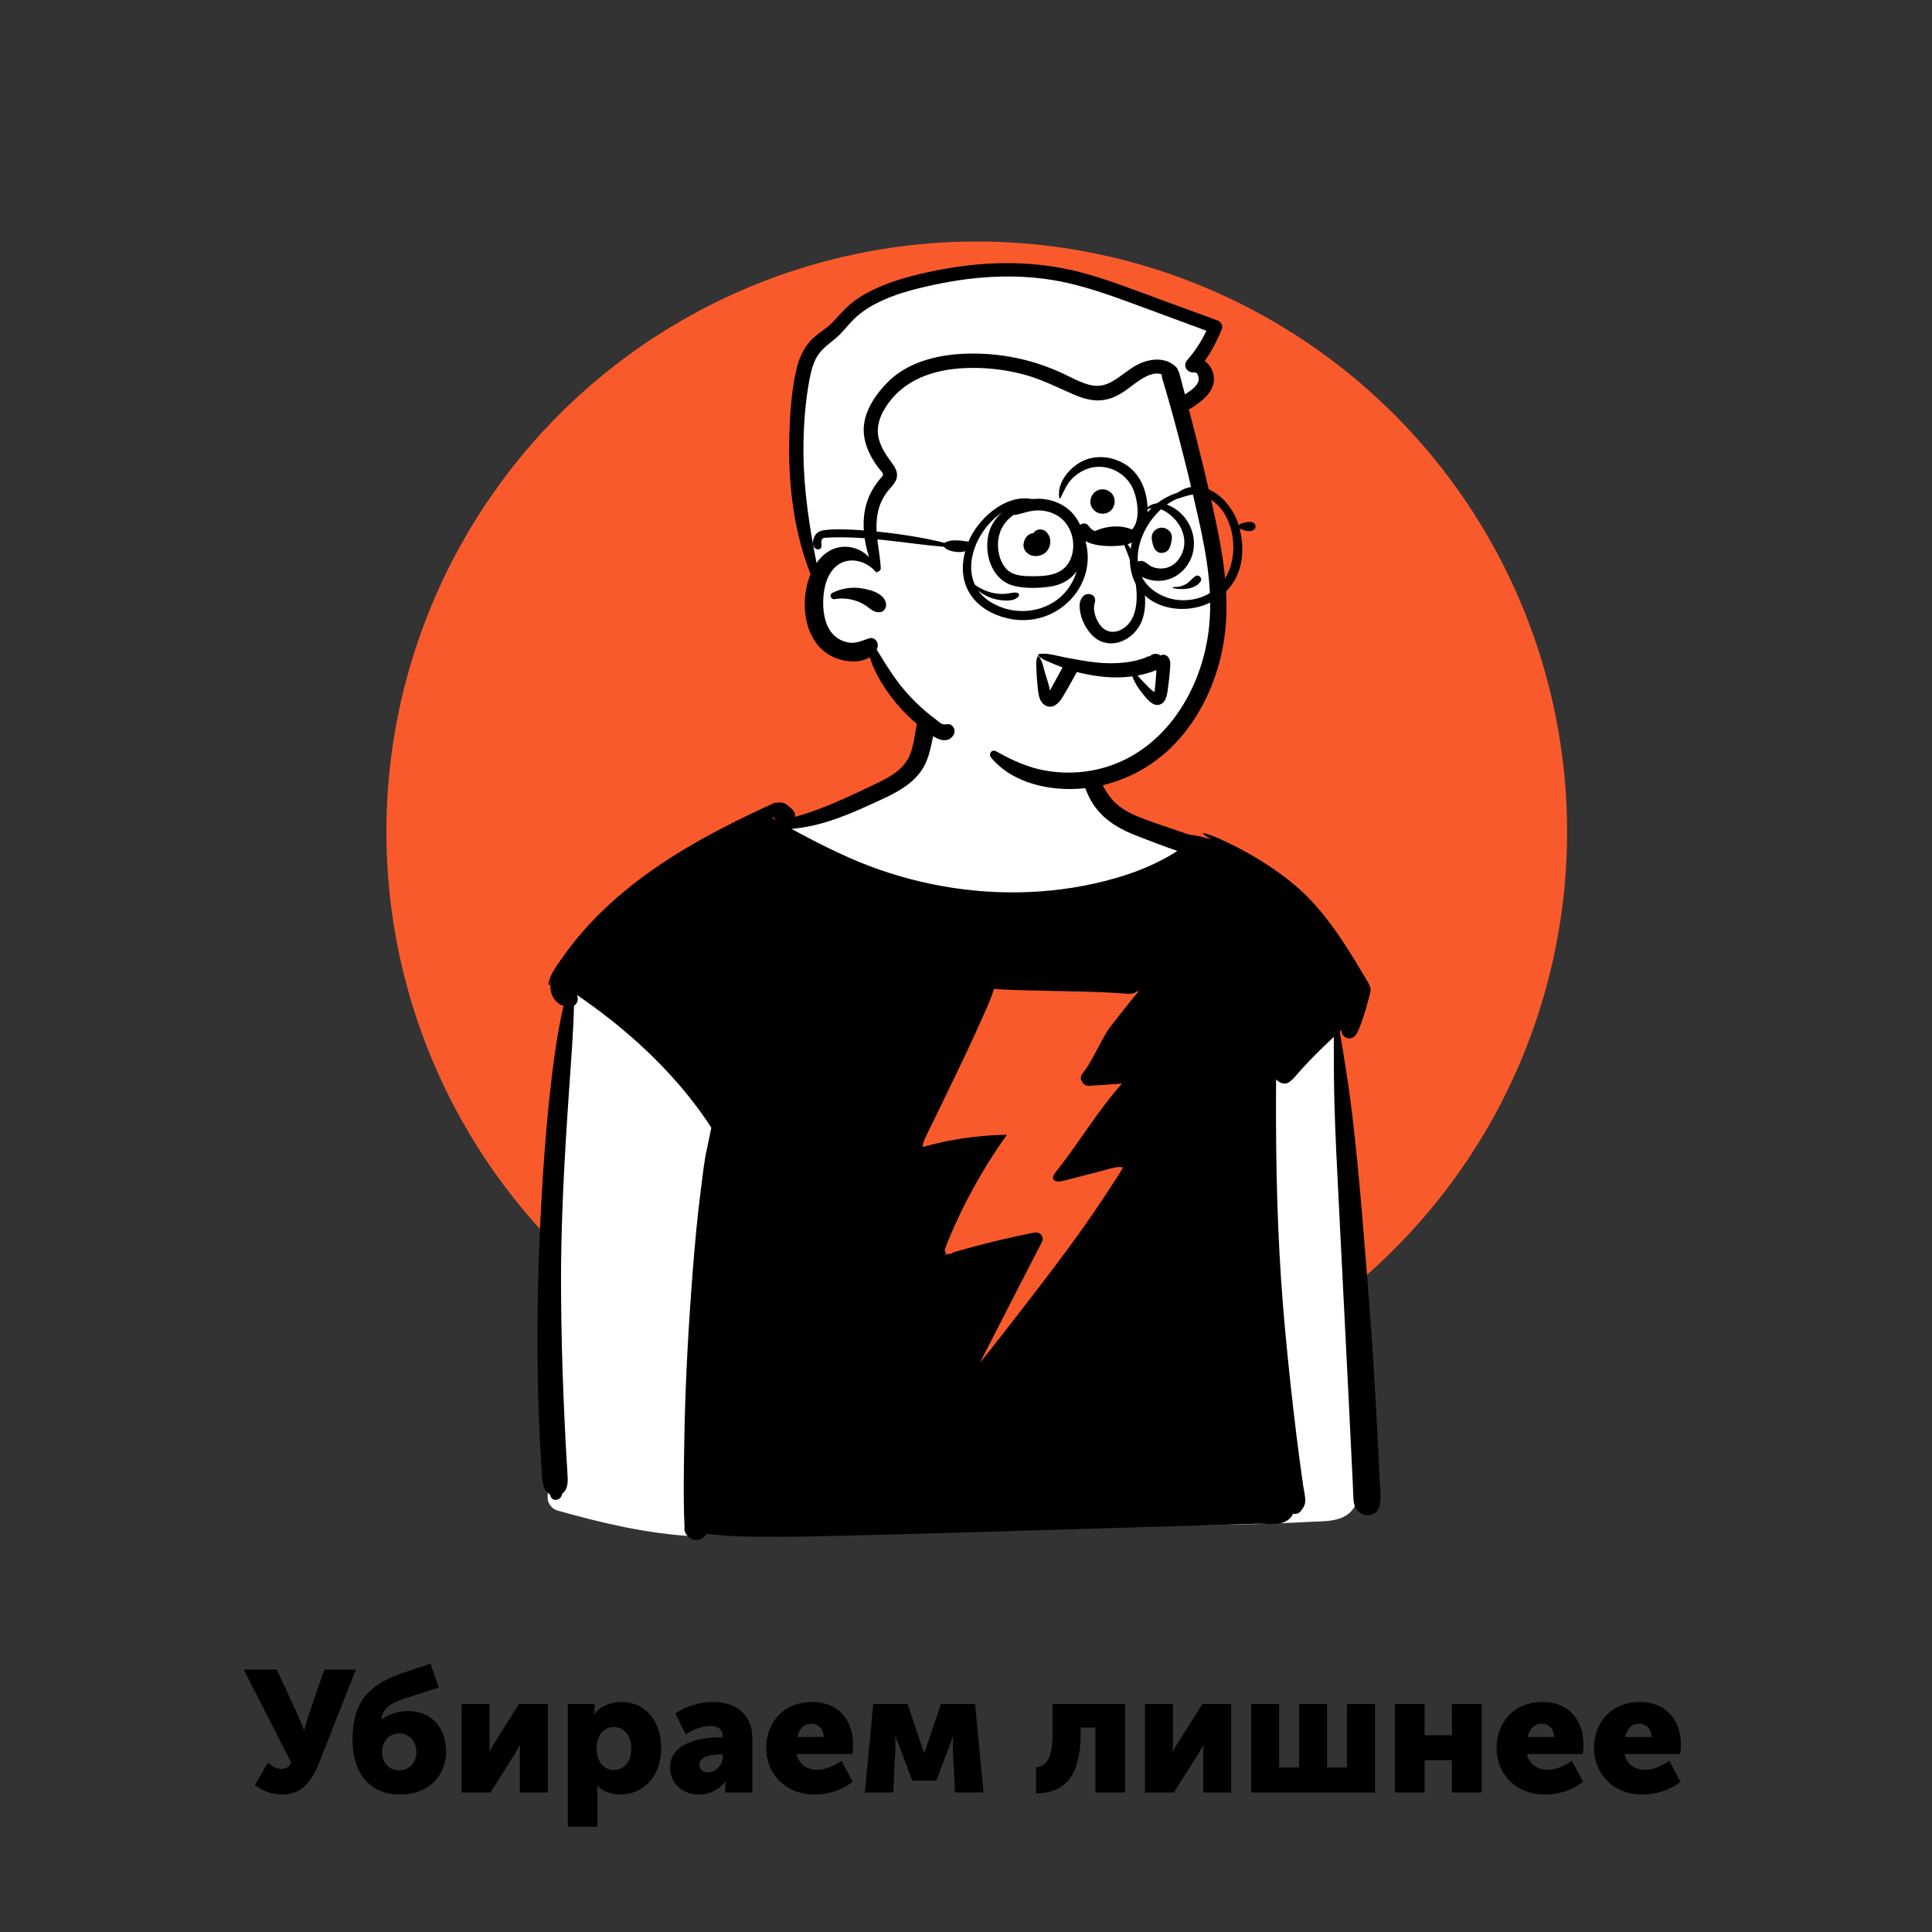 <?xml version="1.0" encoding="UTF-8"?> <svg xmlns="http://www.w3.org/2000/svg" width="360" height="360" viewBox="0 0 360 360" fill="none"><rect x="0" y="0" width="360" height="360" fill="#333333" stroke="none"/> <circle cx="182" cy="155" r="110" fill="#F95A2C"></circle> <path fill-rule="evenodd" clip-rule="evenodd" d="M177.565 124.062C180.404 123.276 183.668 123.367 186.581 123.568C189.539 123.773 192.713 124.123 195.489 125.228C197.902 126.189 199.937 127.804 201.177 130.119C202.197 132.022 202.675 134.108 202.974 136.228C203.097 137.095 203.199 137.965 203.297 138.835L203.498 140.646C203.576 141.338 203.645 141.857 203.782 142.63C204.163 144.766 204.694 146.551 205.878 148.106C208.746 151.869 213.43 153.129 217.689 154.735C220.414 155.763 222.572 157.612 223.171 160.583C223.749 163.449 245.713 187.494 247.869 189.522L247.928 189.576C249.601 191.083 249.404 193.915 249.638 195.982C249.889 198.199 250.127 200.418 250.354 202.637C250.814 207.146 251.224 211.659 251.584 216.177C252.991 233.844 253.629 251.573 253.493 269.296L253.485 270.299C253.464 272.548 253.481 274.807 253.38 277.055C253.283 279.214 252.63 281.376 250.629 282.504C248.776 283.549 246.433 283.457 244.362 283.561L244.238 283.567C242.015 283.689 239.792 283.789 237.568 283.871C228.529 284.206 219.481 284.242 210.437 284.2C192.494 284.118 174.533 283.723 156.607 284.728C152.037 284.984 137.469 283.428 132.914 283.871C128.561 284.295 132.296 286.431 129.607 286.291C120.761 285.828 112.371 283.853 103.896 281.475C102.837 281.178 102.028 280.15 102.041 279.039C102.199 266.836 102.543 254.636 103.081 242.444C103.56 231.584 104.192 220.73 104.976 209.888C105.316 205.175 105.686 200.464 106.084 195.755L106.256 193.737C106.481 191.135 106.61 188.485 107.122 185.919C107.628 183.381 108.775 181.181 110.44 179.214C111.933 177.45 128.842 163.64 132.914 161.025C136.812 158.522 140.905 156.411 144.907 154.091C146.572 153.126 148.171 153.473 149.593 152.289C150.343 151.664 161.222 147.457 164.158 146.068L164.244 146.027C166.491 144.949 168.558 143.78 170.111 141.915C170.631 141.29 171.652 137.353 171.653 136.094C171.657 133.847 171.487 131.479 172.165 129.302C172.975 126.699 174.928 124.792 177.565 124.062ZM182.378 182.013L164.994 215.882H176.298L168.195 234.7H185.99L179.678 261.058L215.777 215.882H202.23L215.777 198.095H206.381L215.777 183.031L182.378 182.013Z" fill="white"></path> <path fill-rule="evenodd" clip-rule="evenodd" d="M240.777 201.057C240.737 201.097 240.695 201.138 240.655 201.18C240.701 201.114 240.741 201.047 240.777 200.979V201.057ZM206.991 191.191C205.43 193.187 203.778 197.247 202.261 199.278C202.044 199.569 201.83 199.861 201.619 200.155C200.989 201.036 201.83 202.384 202.865 202.328C204.934 202.217 207 202.063 209.066 201.907C204.822 206.639 201.298 212.517 197.4 217.53C197.136 217.866 196.876 218.204 196.616 218.542C195.629 219.829 196.618 220.413 197.966 220.066C198.245 219.994 198.524 219.923 198.803 219.853C200.763 219.35 202.722 218.847 204.682 218.346C205.766 218.067 206.856 217.722 207.955 217.509C208.407 217.422 208.84 217.494 209.267 217.517C209.062 217.83 208.775 218.394 208.717 218.481C208.077 219.478 207.433 220.472 206.784 221.461C205.521 223.384 204.251 225.305 202.935 227.193C197.801 234.552 192.264 241.577 186.775 248.668C185.394 250.452 183.993 252.217 182.569 253.965C182.575 253.954 182.579 253.943 182.586 253.933C183.868 251.435 185.151 248.939 186.433 246.44C188.871 241.694 191.286 236.934 193.749 232.2C193.876 231.953 194.005 231.707 194.134 231.46C194.645 230.479 193.806 229.461 192.756 229.668C187.634 230.677 182.561 231.918 177.551 233.387C177.326 233.627 176.994 233.698 176.698 233.64C176.497 233.7 176.295 233.758 176.094 233.819C176.155 233.692 176.218 233.567 176.279 233.441C176.075 233.263 175.973 232.987 176.106 232.643C178.989 225.202 182.941 218.019 187.624 211.44C187.435 211.443 187.247 211.446 187.058 211.452C181.918 211.591 176.875 212.329 171.921 213.73C171.898 213.271 172.175 212.561 172.325 212.223C172.925 210.872 173.613 209.553 174.258 208.224C175.576 205.493 176.894 202.765 178.213 200.034C179.501 197.367 180.779 194.691 181.992 191.986C182.628 190.568 183.264 189.148 183.898 187.728C184.415 186.571 184.823 185.407 185.252 184.223C186.511 184.593 202.679 184.673 206.609 184.946C207.572 185.014 208.538 185.075 209.503 185.128C210.272 185.172 211.356 185.341 211.886 184.646L212.087 184.815C210.342 186.903 208.669 189.048 206.991 191.191V191.191ZM143.867 152.396C143.947 152.36 144.025 152.324 144.103 152.288C144.143 152.345 144.192 152.398 144.243 152.451C144.369 152.58 144.494 152.719 144.625 152.846C144.371 152.698 144.118 152.548 143.867 152.396V152.396ZM256.861 271.173C256.715 268.093 256.552 265.014 256.379 261.935C256.037 255.915 255.684 249.896 255.213 243.885C254.256 231.705 253.364 219.529 251.93 207.393C251.328 202.306 250.487 197.257 249.644 192.206C249.752 192.109 249.862 192.011 249.969 191.916C249.853 193.298 251.729 194.174 252.659 192.795C252.728 192.692 252.796 192.589 252.864 192.481C253.669 191.179 255.523 184.792 255.395 184.251C255.162 183.276 254.516 182.41 254.011 181.552C253.569 180.801 253.123 180.051 252.671 179.307C251.769 177.817 250.84 176.342 249.866 174.898C247.848 171.91 245.642 169.04 243.044 166.531C240.354 163.932 237.268 161.795 234.08 159.857C232.548 158.927 230.968 158.084 229.358 157.297C227.769 156.524 226.031 155.668 224.319 155.228C224.222 155.203 224.123 155.338 224.212 155.41C224.666 155.769 225.141 156.107 225.625 156.433C224.315 155.978 222.965 155.651 221.604 155.534C218.97 154.609 216.304 153.761 213.682 152.795C211.104 151.844 208.565 150.775 206.852 148.522C205.388 146.596 204.462 144.24 203.75 141.945C202.969 139.415 202.658 136.786 201.935 134.251C201.878 134.046 201.543 134.023 201.498 134.251C200.983 136.91 201.006 139.899 201.3 142.583C201.608 145.398 202.4 148.161 204.124 150.45C206.127 153.11 208.844 154.592 211.901 155.773C214.366 156.729 216.864 157.701 219.388 158.555C219.059 158.77 218.725 158.986 218.381 159.191C217.012 160.005 215.588 160.728 214.132 161.376C211.474 162.562 208.675 163.45 205.859 164.17C200.617 165.506 195.243 166.185 189.838 166.273C179.026 166.453 168.093 164.187 158.203 159.812C155.419 158.58 152.7 157.225 150.008 155.803C149.167 155.359 148.322 154.911 147.481 154.45C147.551 154.446 147.623 154.44 147.693 154.433C149.571 154.256 151.426 153.895 153.243 153.383C156.963 152.333 160.529 150.695 164.032 149.082C167.002 147.714 170.062 146.157 171.876 143.308C172.846 141.784 173.292 139.996 173.653 138.246C174.057 136.298 174.532 134.34 174.826 132.373C174.929 131.684 174.775 130.752 174.035 130.426C173.74 130.297 173.497 130.191 173.165 130.191C172.432 130.191 171.68 130.724 171.504 131.455C171.071 133.279 170.809 135.154 170.469 136.997C170.176 138.59 169.907 140.254 169.047 141.655C167.545 144.109 164.6 145.364 162.112 146.559C158.957 148.072 155.801 149.547 152.524 150.775C151.081 151.316 149.613 151.806 148.123 152.208C148.183 151.842 148.132 151.457 147.916 151.168C147.557 150.69 147.15 150.373 146.687 150.008C146.184 149.61 145.508 149.403 144.914 149.579C144.914 149.581 144.912 149.579 144.912 149.579C144.671 149.526 144.405 149.547 144.131 149.672C143.281 150.061 142.434 150.454 141.587 150.853C129.399 156.589 117.557 163.327 108.589 173.588C107.296 175.067 106.085 176.623 104.951 178.227C103.848 179.785 102.483 181.476 102.179 183.407C102.154 183.568 102.388 183.642 102.428 183.477C102.5 183.179 102.597 182.887 102.718 182.604C102.466 183.484 102.481 184.418 102.836 185.337C103.257 186.419 104.028 187.136 105.002 187.421C104.023 191.709 103.366 196.055 102.838 200.448C102.08 206.778 101.541 213.123 101.135 219.485C100.324 232.181 99.963 244.94 100.225 257.659C100.299 261.254 100.421 264.849 100.607 268.442C100.7 270.239 100.802 272.033 100.918 273.829C101.032 275.596 100.939 277.543 102.479 278.475C102.498 278.545 102.519 278.612 102.538 278.682C102.912 279.986 104.579 279.568 104.735 278.384C104.738 278.371 104.74 278.356 104.742 278.344C106.001 277.382 105.811 275.78 105.718 274.244C105.619 272.585 105.513 270.928 105.424 269.271C105.255 266.092 105.112 262.913 104.983 259.732C104.731 253.442 104.59 247.144 104.543 240.85C104.45 228.26 105.177 215.689 106.039 203.135C106.4 197.883 106.823 192.654 106.952 187.404C107.626 187.053 107.833 186.056 107.495 185.384C115.476 190.832 122.883 197.346 128.831 204.917C129.823 206.18 130.772 207.482 131.681 208.808C131.976 209.239 132.257 209.687 132.54 210.135C132.266 211.384 132.052 212.654 131.773 213.852C131.199 216.327 130.956 218.895 130.626 221.41C129.957 226.519 129.485 231.673 129.086 236.809C128.3 246.952 127.717 257.093 127.533 267.265C127.432 273.018 127.297 278.807 127.55 284.558C127.362 285.682 128.374 286.781 129.433 286.923C130.36 287.047 131.226 286.565 131.632 285.79C134.522 286.149 137.488 286.314 140.359 286.335C144.228 286.362 148.096 286.358 151.964 286.276C159.703 286.107 167.44 285.908 175.176 285.678C190.65 285.221 206.123 284.763 221.598 284.304C225.889 284.177 230.18 284.05 234.471 283.924C236.406 283.867 238.819 284.424 240.344 282.93C240.606 282.672 240.809 282.37 240.952 282.047C241.409 282.161 241.969 282.049 242.269 281.696C242.828 281.034 243.24 280.422 243.219 279.504C243.2 278.646 242.964 277.742 242.841 276.892C242.609 275.296 242.385 273.7 242.171 272.103C241.751 268.945 241.358 265.783 240.997 262.619C240.257 256.15 239.585 249.666 239.062 243.175C238.022 230.34 237.728 217.437 237.764 204.562C237.769 203.41 237.775 202.258 237.781 201.106C237.83 201.167 237.883 201.224 237.94 201.273C237.986 201.313 238.033 201.353 238.079 201.396C238.62 201.871 239.52 202.116 240.169 201.666C240.965 201.15 241.514 200.377 242.135 199.677C242.788 198.944 243.46 198.229 244.138 197.519C245.452 196.146 246.811 194.829 248.197 193.527C248.309 193.423 248.421 193.318 248.533 193.216C248.541 197.314 248.537 201.41 248.647 205.506C248.812 211.591 249.141 217.67 249.443 223.746C250.043 235.778 250.664 247.806 251.262 259.836C251.429 263.194 251.588 266.555 251.754 269.913C251.839 271.593 251.921 273.273 252.002 274.954C252.044 275.862 252.086 276.774 252.128 277.682C252.175 278.659 252.114 279.703 252.443 280.631C253.193 282.753 256.434 283.053 257.057 280.631C257.448 279.111 257.148 277.352 257.078 275.793C257.007 274.254 256.935 272.713 256.861 271.173V271.173Z" fill="black"></path> <path fill-rule="evenodd" clip-rule="evenodd" d="M199.312 145.72C194.623 145.747 190.637 144.416 187.596 142.214C183.801 140.86 179.224 138.772 176.444 136.581C175.359 136.857 174.062 135.705 173.232 135.097C168.072 131.242 164.021 125.599 162.821 119.947C160.968 122.287 158.332 122.384 155.806 121.221C150.512 118.218 150.71 111.893 152.616 107.168C148.609 98.173 145.831 74.429 151.948 64.846C153.199 63.412 155.035 62.555 156.357 61.084C157.534 59.8 158.653 58.487 160.021 57.47C164.197 54.291 171.389 52.598 175.893 51.802C194.692 47.736 209.136 55.044 226.164 61.208C225.184 63.66 223.829 65.896 222.275 67.981C226.502 69.559 224.561 73.109 221.281 74.908L219.328 73.958C222.372 84.853 229.377 111.944 226.355 120.644C223.944 134.217 213.367 145.818 199.312 145.72" fill="white"></path> <path fill-rule="evenodd" clip-rule="evenodd" d="M202.028 146.888C195.94 147.513 188.706 146.074 184.647 141.125C184.526 140.977 184.473 140.81 184.47 140.648C184.466 140.468 184.526 140.294 184.631 140.158C184.741 140.016 184.897 139.917 185.076 139.885C185.227 139.858 185.398 139.875 185.576 139.975L185.949 140.182C188.721 141.714 191.6 143.02 194.742 143.579C197.976 144.155 201.27 144.091 204.476 143.36C210.315 142.029 215.041 138.633 218.52 134.156C222.402 129.16 224.733 122.818 225.327 116.475C226.047 108.789 224.377 101.149 222.649 93.706C220.833 85.886 218.848 78.106 216.543 70.416C216.474 70.184 216.455 69.968 216.475 69.768C215.795 69.502 215.071 69.576 214.351 69.819C213.035 70.263 211.724 71.266 210.63 72.093C210.234 72.393 209.866 72.672 209.535 72.898C208.179 73.826 206.696 74.494 205.039 74.599C203.315 74.708 201.625 74.172 200.06 73.502C199.265 73.161 198.482 72.808 197.703 72.455C195.483 71.453 193.29 70.46 190.893 69.815C187.682 68.951 184.366 68.525 181.04 68.555C175.105 68.61 169.151 70.138 165.513 75.16C164.039 77.195 163.079 79.533 163.828 82.043C164.236 83.409 165.005 84.649 165.844 85.79L166.132 86.178C166.593 86.804 166.993 87.427 167.114 88.091C167.215 88.647 167.136 89.236 166.739 89.88C166.489 90.286 166.171 90.65 165.851 91.013C165.621 91.275 165.39 91.536 165.191 91.817C164.79 92.384 164.435 92.995 164.156 93.632C163.611 94.878 163.38 96.219 163.331 97.572C163.273 99.204 163.502 100.8 163.73 102.399C163.891 103.532 164.052 104.667 164.117 105.815C164.128 106.016 164.067 106.165 163.981 106.276C163.876 106.411 163.723 106.496 163.549 106.52C163.496 106.527 163.441 106.528 163.386 106.523C163.413 106.634 163.437 106.744 163.457 106.856C163.347 106.714 163.23 106.577 163.106 106.444C163.098 106.44 163.091 106.436 163.083 106.431C162.955 106.361 162.847 106.254 162.779 106.117C162.604 105.954 162.418 105.799 162.224 105.654C161.211 104.898 160.028 104.45 158.842 104.435C157.698 104.421 156.552 104.81 155.67 105.633C153.918 107.269 153.405 109.938 153.386 112.23C153.368 114.57 153.909 117.378 155.948 118.83C156.766 119.413 157.765 119.763 158.772 119.773C159.606 119.782 160.404 119.486 161.19 119.205C161.433 119.118 161.674 119.032 161.914 118.954C162.188 118.865 162.437 118.87 162.654 118.935C162.899 119.009 163.107 119.16 163.262 119.362C163.417 119.563 163.518 119.815 163.549 120.079C163.58 120.335 163.545 120.6 163.437 120.839C163.409 120.899 163.381 120.958 163.351 121.015L163.8 121.753C165.517 124.57 167.264 127.336 169.556 129.758C170.871 131.148 172.265 132.46 173.794 133.608L174.015 133.772C174.147 133.869 174.293 133.988 174.449 134.116C174.895 134.481 175.43 134.971 175.929 134.99C176.077 134.996 176.206 134.977 176.324 134.962C176.608 134.924 176.846 134.913 177.081 135.009C177.269 135.086 177.465 135.23 177.665 135.526C177.801 135.727 177.871 135.979 177.871 136.234C177.871 136.491 177.8 136.747 177.675 136.95C177.415 137.37 177.101 137.63 176.76 137.778C176.38 137.943 175.959 137.968 175.523 137.887C174.447 137.686 173.256 136.794 172.498 136.213L172.351 136.1C170.672 134.819 169.081 133.401 167.681 131.815C165.299 129.115 163.159 125.933 162.06 122.456C161.285 122.965 160.328 123.207 159.327 123.245C157.869 123.3 156.326 122.925 155.189 122.385C152.683 121.197 151.161 118.948 150.447 116.362C149.619 113.359 149.888 109.907 150.937 107.209C150.967 107.131 150.999 107.053 151.032 106.974C147.803 98.791 146.81 89.704 147.087 80.972C147.216 76.884 147.495 72.595 148.459 68.609C148.891 66.822 149.641 65.12 150.84 63.714C151.523 62.911 152.362 62.287 153.204 61.664C153.934 61.125 154.666 60.587 155.282 59.913L155.574 59.593C155.637 59.524 155.7 59.454 155.763 59.385C156.827 58.212 157.863 57.073 159.154 56.111C160.652 54.995 162.305 54.122 164.022 53.397C167.721 51.835 171.703 50.898 175.642 50.174C184.164 48.606 192.911 48.529 201.329 50.732C205.242 51.756 209.04 53.158 212.832 54.558C213.184 54.688 213.536 54.818 213.888 54.948C216.834 56.033 219.782 57.114 222.73 58.194C224.1 58.697 225.47 59.199 226.84 59.702C227.138 59.811 227.429 60.046 227.594 60.338C227.756 60.623 227.804 60.955 227.674 61.286C226.833 63.416 225.773 65.415 224.482 67.282C224.93 67.587 225.312 67.993 225.601 68.469C225.966 69.07 226.182 69.781 226.197 70.536C226.246 73.064 223.947 74.778 222.039 76.017C221.861 76.133 221.685 76.201 221.515 76.232C223.363 83.303 225.133 90.399 226.637 97.55L226.74 98.046C228.289 105.53 229.289 113.168 227.824 120.752C226.562 127.282 223.632 133.585 219.053 138.45C214.565 143.218 208.544 146.219 202.028 146.888ZM161.936 103.834C161.139 101.303 160.716 98.549 161.021 95.983C161.213 94.371 161.698 92.818 162.487 91.396C162.939 90.582 163.49 89.829 164.091 89.119L164.299 88.88C164.404 88.758 164.508 88.647 164.54 88.506C164.559 88.425 164.54 88.336 164.491 88.229C164.381 87.993 164.177 87.766 163.986 87.544C163.865 87.403 163.746 87.264 163.646 87.129C161.899 84.763 160.596 81.946 161.02 78.946C161.433 76.018 163.351 73.289 165.393 71.233C169.888 66.704 176.859 65.664 182.965 65.913C186.519 66.059 190.068 66.685 193.453 67.78C195.122 68.32 196.754 68.978 198.34 69.731L198.692 69.9C198.881 69.992 199.07 70.085 199.26 70.178C200.5 70.786 201.744 71.4 203.09 71.731C205.718 72.376 207.501 71.016 209.375 69.645C210.017 69.175 210.669 68.699 211.362 68.281L211.505 68.196C212.755 67.471 214.25 66.983 215.687 67.005C216.935 67.024 218.138 67.423 219.119 68.365C219.32 68.558 219.436 68.769 219.49 68.979C219.598 69.132 219.686 69.313 219.743 69.527C220.094 70.845 220.444 72.164 220.792 73.483L221.077 73.3C221.921 72.751 222.838 72.125 223.252 71.207C223.412 70.854 223.389 70.266 223.188 69.834C223.118 69.683 223.025 69.548 222.897 69.465C222.803 69.403 222.691 69.375 222.56 69.385C222.242 69.426 221.95 69.38 221.702 69.275C221.417 69.154 221.189 68.956 221.041 68.716C220.89 68.471 220.821 68.183 220.858 67.884C220.89 67.627 221.001 67.359 221.219 67.107C222.659 65.447 223.871 63.616 224.792 61.629L218.698 59.373C216.525 58.569 214.352 57.766 212.177 56.966L210.987 56.529C207.033 55.078 203.057 53.66 198.945 52.726C190.774 50.87 182.253 51.306 174.104 53.054L173.612 53.16C170.192 53.906 166.727 54.808 163.588 56.377C162.048 57.147 160.583 58.083 159.326 59.266C158.77 59.789 158.268 60.361 157.766 60.932C157.062 61.732 156.357 62.531 155.52 63.205L154.744 63.827C153.588 64.759 152.545 65.666 151.893 67.111C151.211 68.622 150.886 70.29 150.62 71.916C149.951 76.012 149.686 80.173 149.712 84.322C149.754 91.287 150.812 98.111 152.149 104.911C153.221 103.376 154.727 102.186 156.66 101.932C157.921 101.767 159.17 102.002 160.254 102.559C160.88 102.881 161.451 103.311 161.936 103.834V103.834ZM159.911 112.105C158.499 111.558 157.017 111.379 155.523 111.64C155.367 111.668 155.218 111.635 155.092 111.562C154.965 111.488 154.865 111.371 154.81 111.242C154.747 111.093 154.744 110.932 154.8 110.788C154.848 110.664 154.94 110.543 155.108 110.462C156.726 109.69 158.523 109.349 160.307 109.592L160.484 109.617C161.396 109.752 162.679 110.037 163.64 110.598C164.396 111.038 164.949 111.645 165.087 112.438C165.159 112.852 165.056 113.283 164.818 113.596C164.588 113.898 164.236 114.1 163.78 114.087C162.976 114.064 162.501 113.724 161.928 113.284C161.859 113.231 161.787 113.176 161.713 113.121C161.16 112.707 160.556 112.355 159.911 112.105Z" fill="black"></path> <path fill-rule="evenodd" clip-rule="evenodd" d="M193.555 121.88C195.088 121.585 196.994 122.229 198.522 122.512L198.636 122.532C200.489 122.856 202.338 123.247 204.211 123.438C206 123.621 207.827 123.654 209.615 123.448C210.475 123.349 211.326 123.181 212.161 122.955C212.518 122.859 212.872 122.751 213.222 122.631L213.261 122.616C213.518 122.51 214.213 122.11 214.205 122.333C214.4 122.107 214.67 121.947 214.965 121.87C215.382 121.76 215.918 121.863 216.267 122.158C216.721 121.798 217.402 122.056 217.706 122.487C218.228 123.226 218.058 124.091 217.991 124.948L217.985 125.024C217.928 125.832 217.84 126.634 217.732 127.436L217.684 127.779C217.516 128.965 217.47 130.921 216.033 131.31C214.897 131.618 213.858 130.448 213.125 129.52L212.725 129.006C212.25 128.404 211.819 127.783 211.471 127.098C211.313 126.787 211.16 126.467 211.028 126.144C211.011 126.103 210.999 126.066 210.986 126.029C208.879 126.313 206.723 126.273 204.611 125.994C203.273 125.817 201.956 125.563 200.658 125.22L200.073 126.279C199.388 127.513 198.693 128.744 197.962 129.951L197.906 130.043C197.222 131.131 196.077 132.221 194.724 131.406C193.512 130.676 193.461 129.016 193.333 127.778C193.248 126.951 193.179 126.118 193.146 125.286L193.134 124.93C193.112 124.124 192.981 123.189 193.291 122.434C193.336 122.324 193.494 122.24 193.589 122.356C194.236 123.143 194.432 124.364 194.712 125.33C195.023 126.405 195.474 127.58 195.636 128.695L195.681 128.617V128.617C195.841 128.314 196.003 128.013 196.167 127.712L196.657 126.809C197.097 125.994 197.544 125.184 197.996 124.376C197.48 124.182 196.969 123.974 196.46 123.762L195.305 123.279C194.645 123 193.973 122.686 193.477 122.178C193.389 122.089 193.42 121.906 193.555 121.88ZM215.468 124.858C214.33 125.321 213.153 125.655 211.954 125.876C212.031 125.956 212.109 126.035 212.18 126.118C212.462 126.445 212.762 126.758 213.063 127.068L213.243 127.254C213.704 127.727 214.397 128.507 215.103 128.959L215.142 128.755C215.148 128.72 215.153 128.689 215.155 128.665L215.231 127.993C215.243 127.881 215.255 127.769 215.266 127.657C215.327 127.05 215.375 126.443 215.426 125.835C215.452 125.516 215.459 125.187 215.468 124.858ZM202 85.786C204.71 84.628 207.927 85.175 210.262 86.924C212.651 88.715 213.696 91.625 213.834 94.529C215.723 92.915 218.444 94.137 220.035 95.649C221.872 97.394 222.8 100.028 222.372 102.527C221.946 105.018 220.144 107.216 217.706 107.957C216.54 108.311 215.24 108.319 214.066 107.99C213.668 107.877 213.18 107.704 212.729 107.462C212.754 107.565 212.781 107.669 212.805 107.772C213.391 110.251 213.723 113.038 212.844 115.489C211.432 119.429 206.417 121.634 203.286 118.137C202.057 116.764 201.101 114.615 201.176 112.743C201.215 111.76 201.772 110.622 202.921 110.689C203.813 110.74 204.236 111.486 204.008 112.276L203.994 112.322C203.51 113.832 204.335 116.014 205.531 117.044C207.364 118.623 209.88 117.249 210.883 115.397C212.051 113.238 211.909 110.471 211.535 108.123C211.169 105.817 210.351 103.708 209.483 101.574C209.391 101.591 209.297 101.606 209.202 101.619C207.475 101.853 203.963 101.942 202.055 100.691C202.26 102.622 201.858 104.61 200.761 106.245C199.539 108.067 197.698 109.032 195.556 109.327C193.475 109.614 191.062 109.673 189.008 109.179C184.633 108.129 183.09 102.725 184.413 98.825C185.196 96.517 187.38 94.442 189.808 93.918C191.058 93.095 192.738 92.851 194.181 92.963C196.337 93.132 198.46 94.063 199.904 95.7C200.456 96.325 200.909 97.033 201.259 97.79C201.376 97.698 201.513 97.628 201.668 97.592C201.909 97.535 202.121 97.522 202.357 97.606C202.474 97.647 202.644 97.794 202.746 97.89L202.979 98.164C203.265 98.497 203.537 98.777 204.046 98.984C205.464 99.561 207.388 99.687 208.895 99.569C212.74 99.268 212.256 94.173 211.309 91.555C210.187 88.454 206.971 86.525 203.7 87.076C202.294 87.312 200.953 88.061 199.925 89.039C198.776 90.13 198.284 91.449 197.595 92.831C197.555 92.913 197.414 92.895 197.396 92.805C196.83 89.891 199.515 86.848 202 85.786ZM181.52 109.28C181.403 109.143 181.557 108.902 181.724 109.016C182.949 109.849 184.312 110.45 185.794 110.612C186.49 110.688 187.191 110.694 187.884 110.587C188.475 110.496 189.007 110.316 189.597 110.478C189.91 110.565 189.967 110.929 189.776 111.157C188.885 112.218 186.693 111.935 185.498 111.65C183.952 111.283 182.55 110.492 181.52 109.28ZM222.762 107.344C223.363 106.971 224.08 107.71 223.724 108.307C222.81 109.838 220.162 109.962 218.626 109.596C218.506 109.567 218.534 109.379 218.655 109.382C219.538 109.404 220.336 109.234 221.097 108.773C221.747 108.38 222.134 107.733 222.762 107.344ZM193.404 95.107L193.283 95.108C191.879 95.131 190.592 95.667 189.239 95.95C189.127 95.974 189.014 95.962 188.913 95.924C187.264 97.025 186.128 98.754 185.974 101.03C185.867 102.607 186.252 104.324 187.187 105.618C188.252 107.09 189.968 107.318 191.658 107.362L191.829 107.365C195.023 107.428 198.537 107.239 199.676 103.667C200.518 101.023 199.618 97.814 197.271 96.23C196.132 95.461 194.77 95.106 193.404 95.107ZM219.136 97.003L219.042 96.894C217.789 95.456 215.803 94.147 213.845 94.871L213.851 95.113C213.851 95.153 213.852 95.194 213.852 95.234C213.846 98.011 212.77 100.602 210.127 101.417C210.836 102.429 211.406 103.552 211.862 104.718C212.023 104.612 212.219 104.546 212.446 104.523C213.377 104.428 213.91 105.303 214.717 105.629C215.473 105.934 216.329 106.013 217.127 105.855C218.872 105.51 220.096 104.005 220.525 102.335C221.009 100.447 220.369 98.468 219.136 97.003ZM192.578 99.34C193.16 98.357 194.595 98.499 195.17 99.366L195.198 99.409L195.204 99.401C196.162 100.644 195.699 102.606 194.308 103.304C193.192 103.864 191.772 103.717 191.03 102.627C190.864 102.383 190.757 102.096 190.718 101.805C190.692 101.607 190.707 101.409 190.751 101.212L190.74 101.258C190.762 101.159 190.797 101.003 190.806 100.966C190.904 100.565 191.139 100.135 191.433 99.845C191.736 99.546 192.158 99.365 192.578 99.34ZM216.486 98.319C217.002 98.319 217.459 98.535 217.831 98.876C218.361 99.363 218.434 100.063 218.32 100.727C218.285 100.93 218.237 101.126 218.186 101.325L218.143 101.506C218.135 101.535 218.127 101.565 218.118 101.595C218.086 101.718 218.036 101.832 217.976 101.94C217.755 102.761 216.863 103.168 216.077 102.989C215.706 102.905 215.337 102.598 215.149 102.276C215.087 102.17 215.043 102.064 215.012 101.958L214.859 101.595V101.595C214.831 101.507 214.813 101.414 214.79 101.325C214.738 101.126 214.689 100.929 214.653 100.727C214.532 100.04 214.628 99.39 215.142 98.876C215.487 98.531 215.999 98.319 216.486 98.319ZM205.137 91.2C206.031 91.08 206.942 91.497 207.405 92.287C207.806 92.974 207.805 93.898 207.405 94.585L207.371 94.643V94.643C206.634 95.908 204.915 96.071 203.88 95.093L203.83 95.046V95.046C203.165 94.417 203.015 93.375 203.36 92.559C203.675 91.812 204.335 91.308 205.137 91.2Z" fill="black"></path> <path fill-rule="evenodd" clip-rule="evenodd" d="M227.178 109.153C224.613 111.805 220.332 112.566 216.919 111.144C208.156 107.481 212.445 96.058 219.203 92.99C220.047 92.779 221.175 92.28 222.203 92.167C222.296 92.121 222.498 92.253 222.744 92.128C230.195 92.96 231.892 104.532 227.178 109.153M198.915 109.832C196.039 113.649 190.69 114.827 186.32 113.052C177.687 109.651 180.749 99.521 186.656 95.55C199.133 90.86 204.285 102.794 198.915 109.832M180.201 101.374C180.193 101.37 180.185 101.368 180.177 101.365C180.222 101.345 180.268 101.324 180.313 101.304C180.299 101.343 180.282 101.381 180.268 101.42C180.246 101.404 180.226 101.386 180.201 101.374M233.117 97.248C232.413 97.249 231.395 97.365 230.812 97.854C229.374 93.003 224.067 88.513 219.451 91.787C215.816 92.956 213.119 95.55 211.586 98.998C208.822 97.353 204.476 98.055 202.079 100.23C200.509 95.042 196.646 93.225 192.048 92.956C187.029 92.134 182.027 97.01 180.466 100.922C179.168 100.774 177.229 100.361 176.008 101.162C168.084 99.083 154.23 97.937 152.619 99.092C151.471 99.533 150.841 102.244 152.445 102.39C153.842 102.191 152.281 100.404 153.69 100.208C161.195 99.743 168.48 101.255 175.906 101.89C176.569 102.782 178.711 103.08 179.854 102.722C178.054 109.357 181.939 113.872 187.76 115.224C196.775 117.295 204.617 109.228 202.26 100.838C204.991 99.479 208.132 99.537 211.106 100.253C206.135 118.554 235.598 117.733 230.997 98.481C234.059 100.005 234.724 97.555 233.117 97.248" fill="black"></path> <path d="M47.478 332.656C49.078 333.776 50.678 334.384 52.694 334.384C56.726 334.384 58.486 330.96 59.542 328.272L66.294 311.12H60.406L57.59 319.376C57.046 320.976 56.694 322.416 56.694 322.416H56.63C56.63 322.416 56.15 320.976 55.382 319.344L51.574 311.12H45.43L54.262 328.432C53.942 329.2 53.334 329.616 52.438 329.616C51.382 329.616 50.518 328.976 49.91 328.464L47.478 332.656ZM65.683 324.144C65.683 330.192 68.659 334.384 74.611 334.384C79.826 334.384 83.123 330.928 83.123 326.384C83.123 321.968 80.434 318.832 76.019 318.832C74.579 318.832 72.594 319.216 71.186 320.4H71.123C71.219 318.032 73.459 317.136 75.57 316.432L81.778 314.448L80.21 310L74.867 311.792C68.434 314 65.683 317.424 65.683 324.144ZM71.186 326.48C71.186 324.336 72.659 322.992 74.386 322.992C76.115 322.992 77.587 324.336 77.587 326.48C77.587 328.592 76.115 329.872 74.386 329.872C72.659 329.872 71.186 328.592 71.186 326.48ZM86.012 334H91.388L95.964 326.768C96.22 326.32 96.572 325.808 96.86 325.136H96.924C96.86 325.776 96.86 326.416 96.86 326.8V334H102.076V317.52H96.7L92.124 324.784C91.836 325.264 91.516 325.744 91.228 326.416H91.164C91.196 326 91.228 325.36 91.228 324.784V317.52H86.012V334ZM105.794 340.4H111.33V334.224C111.33 333.392 111.266 332.816 111.266 332.816H111.33C112.514 333.84 113.986 334.384 115.522 334.384C119.906 334.384 123.202 330.992 123.202 325.776C123.202 320.656 120.258 317.136 115.778 317.136C113.794 317.136 111.906 317.904 110.786 319.408H110.722C110.722 319.408 110.786 318.896 110.786 318.352V317.52H105.794V340.4ZM111.17 325.872C111.17 323.024 112.738 321.808 114.402 321.808C116.322 321.808 117.634 323.408 117.634 325.872C117.634 328.4 116.13 329.808 114.402 329.808C112.226 329.808 111.17 327.856 111.17 325.872ZM124.86 329.36C124.86 332.208 127.068 334.384 130.236 334.384C132.124 334.384 134.044 333.52 135.132 331.984H135.196C135.196 331.984 135.132 332.464 135.132 333.008V334H140.188V323.856C140.188 319.664 137.372 317.136 132.828 317.136C130.14 317.136 127.26 318.192 125.852 319.28L127.772 323.184C129.084 322.32 130.716 321.616 132.316 321.616C133.532 321.616 134.652 322.064 134.652 323.44V323.728H134.172C130.108 323.728 124.86 324.944 124.86 329.36ZM130.332 328.848C130.332 327.344 132.508 326.896 134.204 326.896H134.716V327.344C134.716 328.688 133.5 330.256 131.9 330.256C130.876 330.256 130.332 329.616 130.332 328.848ZM142.772 325.744C142.772 330.128 145.94 334.384 151.828 334.384C154.356 334.384 157.076 333.52 158.868 331.984L156.82 328.112C155.476 329.008 153.908 329.776 152.276 329.776C150.516 329.776 148.852 328.848 148.436 326.832H158.836C158.9 326.256 158.964 325.68 158.964 325.104C158.964 320.528 156.212 317.136 151.348 317.136C146.036 317.136 142.772 320.912 142.772 325.744ZM148.564 323.664C148.852 322.352 149.62 321.2 151.22 321.2C152.628 321.2 153.492 322.32 153.492 323.664H148.564ZM161.152 334H166.432L166.816 326.416C166.88 325.136 166.784 323.6 166.784 323.6H166.848C166.848 323.6 167.456 324.976 167.808 326.032L169.984 331.792H174.464L176.64 326.032C177.056 325.008 177.536 323.6 177.536 323.6H177.6C177.6 323.6 177.536 325.136 177.568 326.416L177.952 334H183.264L181.696 317.52H175.328L172.896 324.752C172.608 325.584 172.224 326.672 172.224 326.672H172.192C172.192 326.672 171.84 325.584 171.552 324.752L169.12 317.52H162.72L161.152 334ZM193.046 334.16C199.446 334.16 201.366 329.552 201.366 322.832V321.904H204.118V334H209.654V317.52H196.15V322.8C196.15 328.464 194.518 329.136 193.046 329.328V334.16ZM213.356 334H218.732L223.308 326.768C223.564 326.32 223.916 325.808 224.204 325.136H224.268C224.204 325.776 224.204 326.416 224.204 326.8V334H229.42V317.52H224.044L219.468 324.784C219.18 325.264 218.86 325.744 218.572 326.416H218.508C218.54 326 218.572 325.36 218.572 324.784V317.52H213.356V334ZM233.137 334H256.209V317.52H250.993V329.36H247.281V317.52H242.065V329.36H238.353V317.52H233.137V334ZM259.919 334H265.455V327.984H270.543V334H276.079V317.52H270.543V323.344H265.455V317.52H259.919V334ZM278.866 325.744C278.866 330.128 282.034 334.384 287.922 334.384C290.45 334.384 293.17 333.52 294.962 331.984L292.914 328.112C291.57 329.008 290.002 329.776 288.37 329.776C286.61 329.776 284.946 328.848 284.53 326.832H294.93C294.994 326.256 295.058 325.68 295.058 325.104C295.058 320.528 292.306 317.136 287.442 317.136C282.13 317.136 278.866 320.912 278.866 325.744ZM284.658 323.664C284.946 322.352 285.714 321.2 287.314 321.2C288.722 321.2 289.586 322.32 289.586 323.664H284.658ZM297.022 325.744C297.022 330.128 300.19 334.384 306.078 334.384C308.606 334.384 311.326 333.52 313.118 331.984L311.07 328.112C309.726 329.008 308.158 329.776 306.526 329.776C304.766 329.776 303.102 328.848 302.686 326.832H313.086C313.15 326.256 313.214 325.68 313.214 325.104C313.214 320.528 310.462 317.136 305.598 317.136C300.286 317.136 297.022 320.912 297.022 325.744ZM302.814 323.664C303.102 322.352 303.87 321.2 305.47 321.2C306.878 321.2 307.742 322.32 307.742 323.664H302.814Z" fill="black"></path> </svg> 